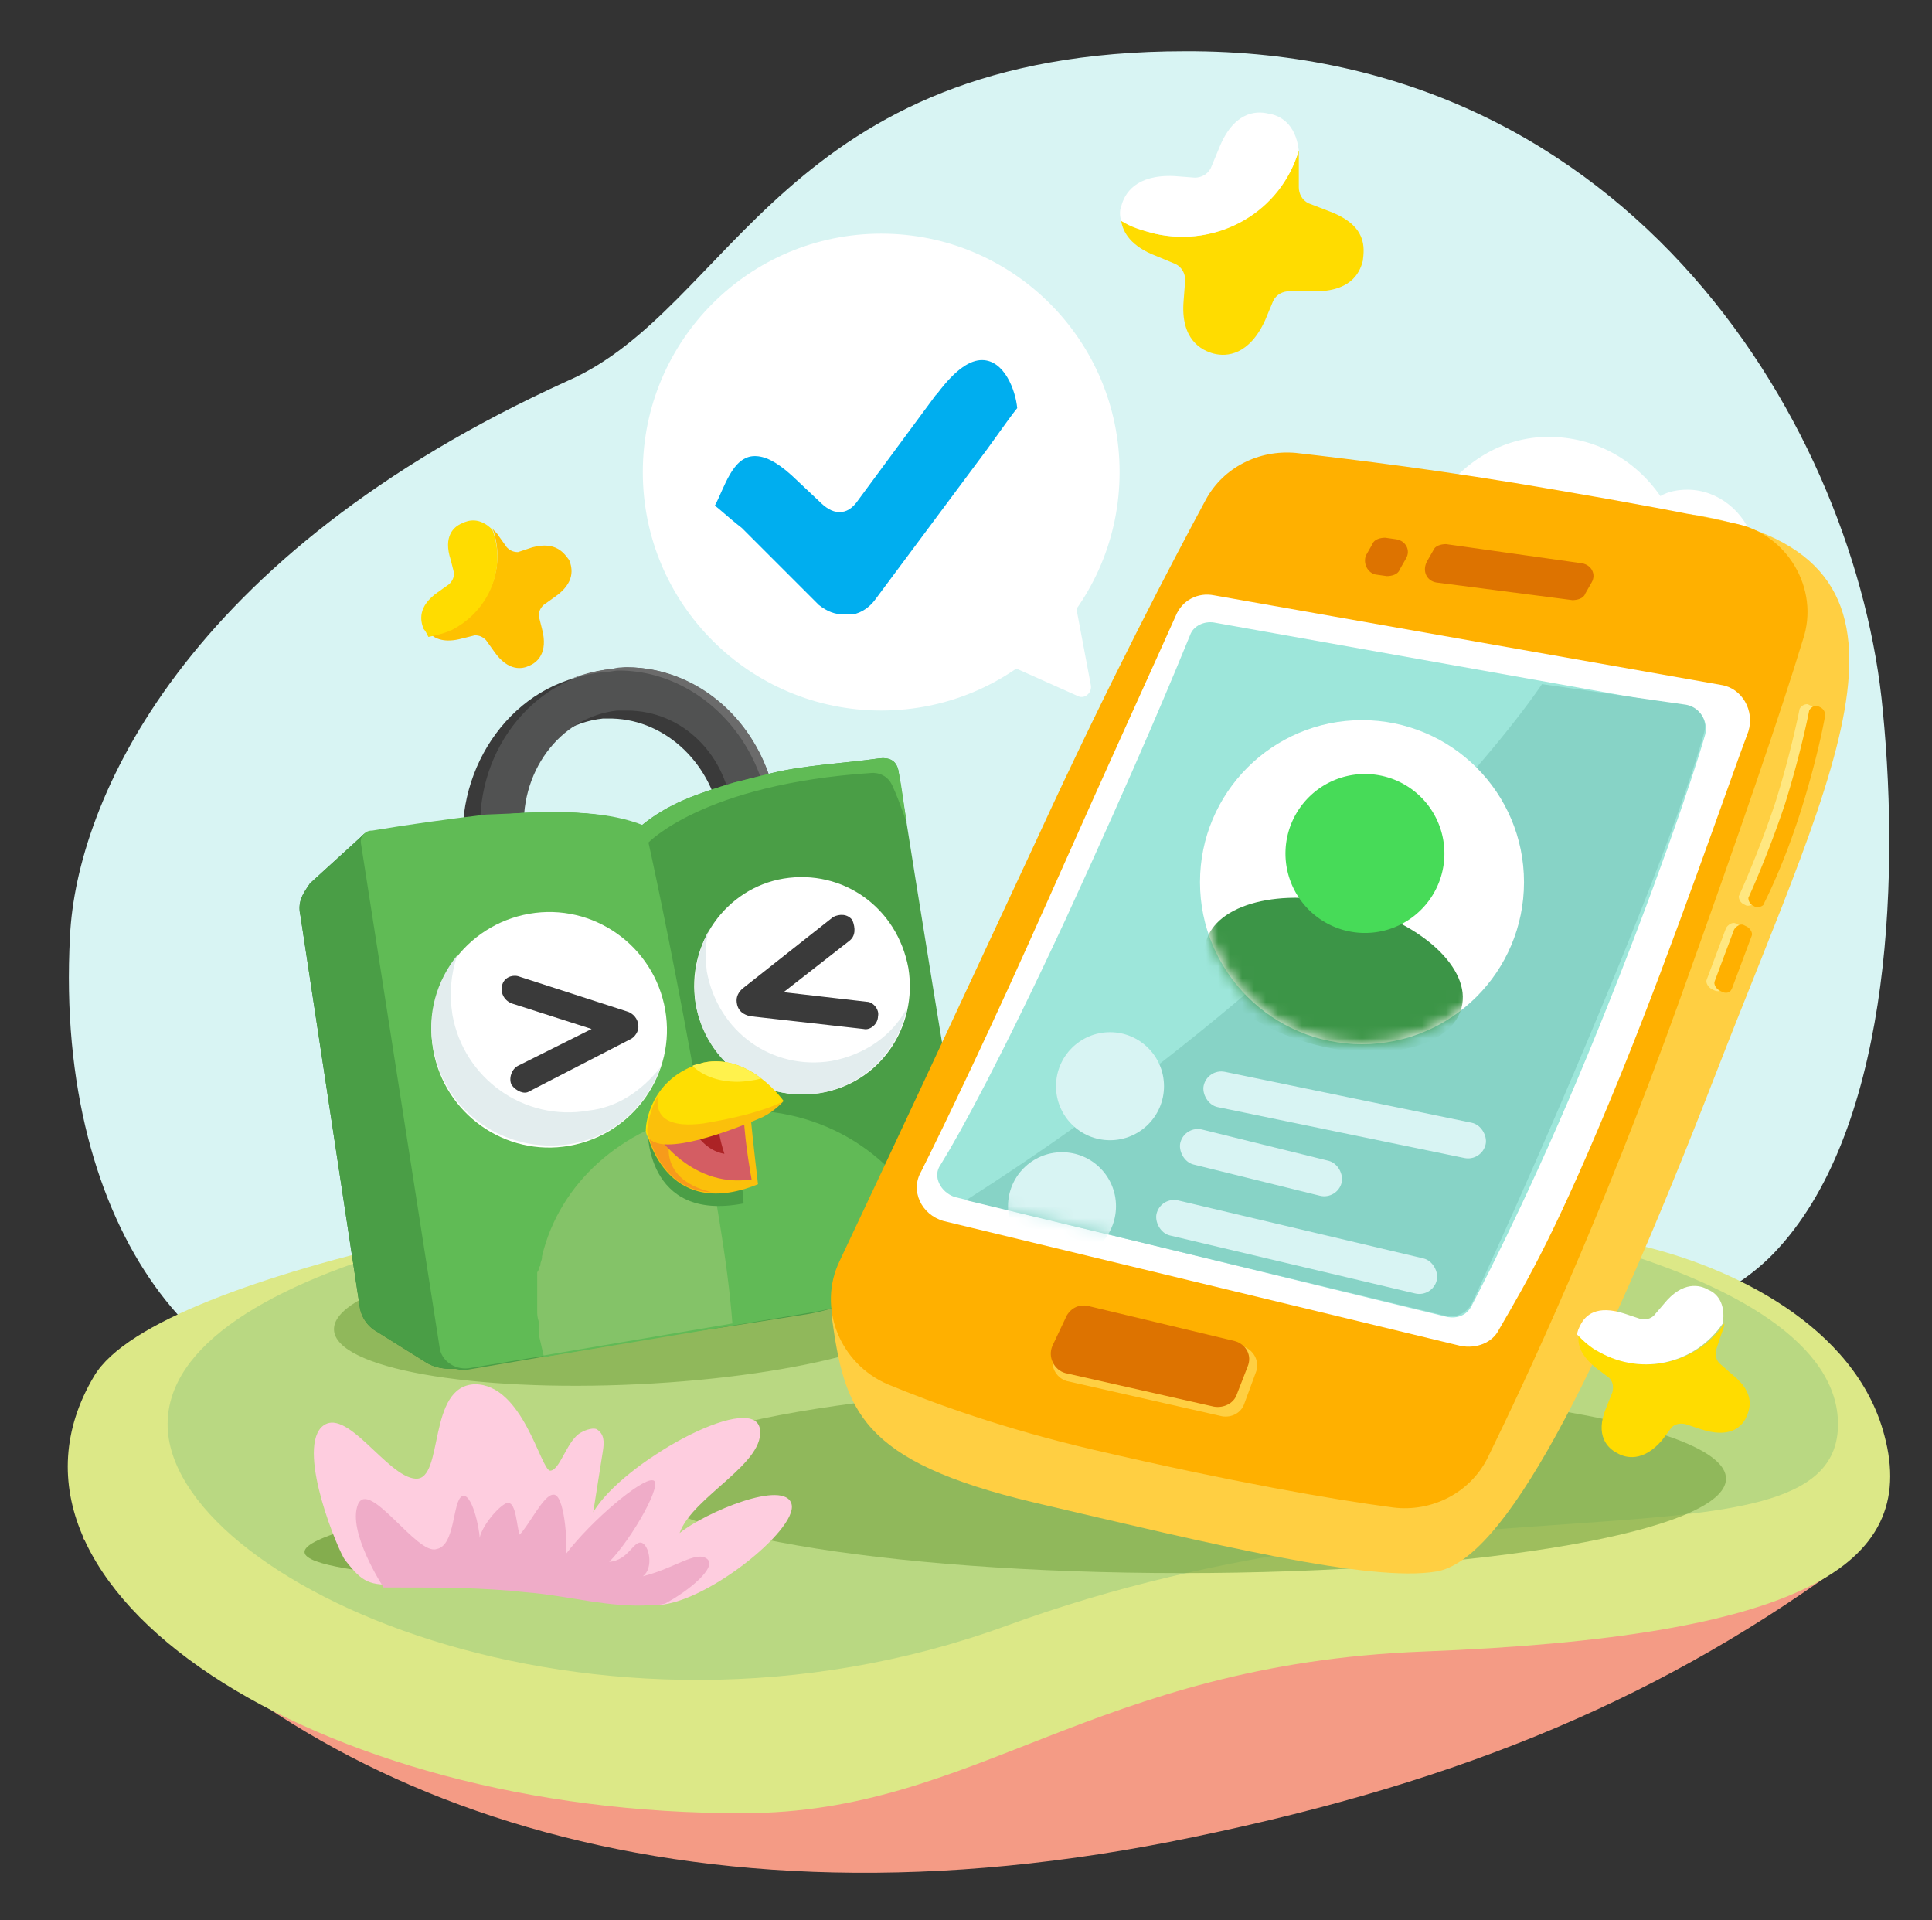 <svg width="161" height="160" viewBox="0 0 161 160" fill="none" xmlns="http://www.w3.org/2000/svg"><rect x="0" y="0" width="161" height="160" fill="#333333" stroke="none"/><path fill-rule="evenodd" clip-rule="evenodd" d="M156.9 59.2c1.467 14.933.4 35.333-9.067 45.2-12.533 13.067-48.133 6.133-69.6 6.133-22.933 0-30.133 3.067-47.6 5.6C17.7 118 4.5 102.933 5.833 78 6.367 66.8 15.3 46.267 47.3 31.733c13.733-6 18-27.466 51.467-27.466 37.466-.134 56 31.866 58.133 54.933z" fill="#D8F4F3"/><path d="M6.9 128.133c16.533 21.067 48.267 33.6 90.533 25.334 22.934-4.534 39.867-11.334 55.734-22.8L6.9 128.133z" fill="#F49B85"/><path d="M136.5 103.733c7.6 1.734 18.133 6.667 20.533 15.867 2.934 10.933-7.2 16.8-38.4 18-27.6 1.067-37.333 13.467-56.666 13.467-35.6.133-64.667-18.667-54.134-36.4 5.334-9.067 46.134-16 62.934-16.667 23.333-.933 49.466 2.133 65.733 5.733z" fill="#DCE887"/><path d="M153.167 118.666c0 12.934-32.534 3.334-69.334 16.8-34.4 12.534-69.866-3.733-69.866-16.8 0-13.066 33.333-20.533 69.867-20.533 36.399-.133 69.333 7.467 69.333 20.533z" fill="#B9D882"/><path opacity=".62" d="M98.5 131.067c25.037 0 45.334-3.522 45.334-7.867 0-4.345-20.297-7.867-45.334-7.867-25.037 0-45.333 3.522-45.333 7.867 0 4.345 20.296 7.867 45.333 7.867z" fill="#78A544"/><path d="M99.967 48c-2.8 3.333 8.4 5.466 19.6 6.133 11.2.533 26.933.4 31.733-3.467 2.4-2.133-2.4-5.333-5.2-5.6-.666-2.4-2.933-4.266-5.466-4.266-.8 0-1.6.133-2.267.533-2.133-3.067-5.467-4.933-9.333-4.933-3.867 0-7.2 2.133-9.334 5.333-.8-.4-1.733-.533-2.666-.533-2.4.133-4.4 1.6-5.2 3.733h-.134c-2.933-.133-8.933-.4-11.733 3.067z" fill="#fff"/><path opacity=".62" d="M53.167 115.333c13.866-.666 24.933-3.733 24.8-6.933-.134-3.067-11.467-5.2-25.334-4.533-13.866.666-24.933 3.733-24.8 6.933.134 3.2 11.467 5.2 25.334 4.533z" fill="#78A544"/><path d="M51.3 83.333c-6.533 0-11.867-5.2-12.667-12.133-.8-7.467 4.267-14.4 11.2-15.067.4 0 .8.267 1.2.267 6.534 0 11.867 5.2 12.667 12.133.4 3.6-.533 6.934-2.667 9.734-2.133 2.8-5.066 4.533-8.4 4.933-.4.133-.8.133-1.333.133zm-.267-23.466h-.8c-4.933.533-8.4 5.333-7.733 10.666.533 5.067 4.4 8.8 9.067 8.8h.8c2.4-.266 4.4-1.466 5.866-3.466 1.467-2 2.134-4.667 1.867-7.2-.667-4.934-4.533-8.667-9.067-8.8z" fill="#3A3A3A"/><path d="M52.633 82.267c-6.266 0-11.733-5.2-12.533-12-.8-7.334 4.134-13.867 10.933-14.534.4 0 .8-.133 1.2-.133 6.267 0 11.734 5.2 12.534 12 .4 3.6-.533 6.933-2.533 9.733-2 2.8-4.934 4.534-8.4 4.934h-1.2zm-.4-23.067h-.8c-4.8.533-8.266 5.2-7.733 10.533.534 4.934 4.4 8.8 8.8 8.8h.8c2.267-.266 4.4-1.466 5.867-3.466 1.466-2 2.133-4.534 1.866-7.2-.4-4.934-4.133-8.667-8.8-8.667z" fill="#515252"/><path d="M64.767 67.6c-.8-6.8-6.134-12-12.534-12-.4 0-.8 0-1.2.133a12.022 12.022 0 0 0-4.266 1.2c1.066-.533 2.266-.8 3.6-.933.4 0 .8-.133 1.2-.133 6.266 0 11.733 5.2 12.533 12 .4 3.6-.533 6.933-2.533 9.733-1.067 1.467-2.534 2.8-4.134 3.6 1.867-.8 3.6-2.133 4.8-3.867 2-2.8 2.934-6.133 2.534-9.733z" fill="#6B6B6B"/><path fill-rule="evenodd" clip-rule="evenodd" d="M43.167 79.067c-4-.4-7.467-.8-7.467-.8l-5.333-8.8-4.534 4.133c-.533.8-1.066 1.467-.8 2.667l4.934 32.533a2.871 2.871 0 0 0 1.2 2l4.266 2.667c.8.533 1.867.666 2.8.533l4.667-.8V79.067h.267z" fill="#3F843F"/><path fill-rule="evenodd" clip-rule="evenodd" d="M43.167 79.067c-4-.4-7.467-.8-7.467-.8l-5.333-8.8-4.534 4.133c-.533.8-1.066 1.467-.8 2.667l4.934 32.533a2.871 2.871 0 0 0 1.2 2l4.266 2.667c.8.533 1.867.666 2.8.533l4.667-.8V79.067h.267z" fill="#4A9E46"/><path fill-rule="evenodd" clip-rule="evenodd" d="M79.434 92.533S76.5 74.8 74.9 64.4c-.133-1.067-.8-1.333-1.733-1.2-2.8.4-6 .533-8.8 1.2l-3.2.8c-3.067.933-5.467 1.733-7.733 3.6-2.934-1.2-6.534-1.2-10-1.067L40.367 68c-3.333.4-6.267.8-9.467 1.333-.133 0-.533 0-.8.4-.266.267-.133.8-.133.8L36.5 112.4c.134 1.067 1.2 1.867 2.4 1.733l18-3.066 3.734-.534 6.8-1.066c8-1.467 13.333-8.134 12-16.934z" fill="#4A9E46"/><path fill-rule="evenodd" clip-rule="evenodd" d="M53.7 68.8c-2.933-1.2-6.533-1.2-10-1.067l-3.2.133c-3.333.4-6.266.8-9.466 1.334-.134 0-.534 0-.8.4-.267.267-.134.8-.134.8l6.534 41.866c.133 1.067 1.2 1.867 2.4 1.734l21.866-3.6c-1.2-14-7.066-41.6-7.2-41.6z" fill="#60BB55"/><path fill-rule="evenodd" clip-rule="evenodd" d="M75.567 68.533c-.267-1.466-.4-2.933-.667-4.133-.133-1.067-.8-1.333-1.733-1.2-2.8.4-6 .533-8.8 1.2l-3.2.8c-3.067.933-5.467 1.733-7.733 3.6-2.934-1.2-6.534-1.2-10-1.067L40.367 68c-1.733.133-3.333.4-4.933.667 2.933-.267 14.8-1.067 18.533 1.6 0 0 4.533-4.934 18.667-5.867 0 0 1.2-.133 1.733 1.067.667 1.466 1.067 2.8 1.2 3.066z" fill="#60BB55"/><path fill-rule="evenodd" clip-rule="evenodd" d="M61.033 92.533c-9.333.4-16.666 7.467-16.266 16.934 0 1.2.266 2.4.533 3.6l22.4-3.734c4.267-.666 7.867-3.066 10-6.533-2.667-6.533-9.2-10.667-16.667-10.267z" fill="#61BA56"/><path fill-rule="evenodd" clip-rule="evenodd" d="M44.9 111.067v.133c.133.533.267 1.2.4 1.733l15.733-2.666c-.4-5.334-1.6-11.6-2.666-17.6-6.534 1.333-11.734 5.866-13.2 12v.133c0 .133-.134.4-.134.533 0 .134 0 .134-.133.267 0 .133 0 .267-.133.4v3.2c0 .267 0 .533.133.933v.934z" fill="#84C368"/><path fill-rule="evenodd" clip-rule="evenodd" d="M65.3 73.2c4.934-.8 9.467 2.4 10.4 7.466.8 4.934-2.4 9.6-7.333 10.4-4.934.8-9.467-2.4-10.4-7.466-.8-4.933 2.533-9.6 7.333-10.4z" fill="#fff"/><path fill-rule="evenodd" clip-rule="evenodd" d="M69.3 88.4c-4.933.8-9.466-2.4-10.4-7.467-.133-1.2-.133-2.266.133-3.333-.933 1.733-1.333 3.867-1.066 6 .8 4.933 5.467 8.267 10.4 7.467 3.733-.667 6.533-3.6 7.2-7.067-1.2 2.267-3.467 3.867-6.267 4.4z" fill="#E3EDEE"/><path fill-rule="evenodd" clip-rule="evenodd" d="M72.233 83.466l-6.933-.8 5.467-4.266c.533-.4.533-1.067.266-1.734-.4-.533-1.066-.533-1.6-.266l-7.6 6c-.4.4-.533.8-.4 1.333.134.533.534.8 1.067.933l9.467 1.067c.533.133 1.2-.4 1.2-1.067.133-.533-.4-1.2-.934-1.2z" fill="#3A3A3A"/><path fill-rule="evenodd" clip-rule="evenodd" d="M44.1 76.133c5.333-.933 10.4 2.667 11.333 8 .934 5.334-2.666 10.4-8 11.334-5.333.933-10.4-2.667-11.333-8-.933-5.334 2.667-10.4 8-11.334z" fill="#fff"/><path fill-rule="evenodd" clip-rule="evenodd" d="M49.033 92.533c-5.333.934-10.4-2.666-11.333-8-.267-1.733-.134-3.333.4-4.933-1.733 2.133-2.534 4.933-2 7.733.933 5.334 6 8.8 11.333 8 3.6-.533 6.4-3.066 7.6-6.4-1.6 2-3.6 3.334-6 3.6z" fill="#E3EDEE"/><path fill-rule="evenodd" clip-rule="evenodd" d="M52.234 84.266l-9.067-2.933c-.533-.133-1.2.133-1.333.8-.134.534.133 1.2.8 1.467l6.666 2.133-6.133 3.067c-.533.267-.8 1.067-.533 1.6.4.533 1.066.8 1.466.533l8.534-4.4c.4-.267.666-.8.533-1.2 0-.4-.4-.933-.933-1.067z" fill="#3A3A3A"/><path fill-rule="evenodd" clip-rule="evenodd" d="M53.967 94s-.267 7.867 8 6.267c-.267-2.934-.4-5.467-.4-5.467l-7.6-.8z" fill="#4A9E46"/><path fill-rule="evenodd" clip-rule="evenodd" d="M53.834 94.133s1.466 7.734 9.333 4.534c0 0-.4-3.334-.667-6.134-1.867-1.6-8.666 1.6-8.666 1.6z" fill="#FBC00B"/><path fill-rule="evenodd" clip-rule="evenodd" d="M59.3 99.333c-4.933-1.2-3.333-4.933-3.333-4.933l-.667-1.067c-.8.4-1.466.534-1.466.534s.933 5.333 5.466 5.466z" fill="#F79B1B"/><path fill-rule="evenodd" clip-rule="evenodd" d="M54.367 94s2.933 5.066 8.266 4.266c0 0-.533-2.8-.666-5.333-1.867-1.6-7.6 1.067-7.6 1.067z" fill="#D45D63"/><path fill-rule="evenodd" clip-rule="evenodd" d="M57.967 94.4s.8 1.466 2.4 1.733c-.4-1.2-.533-2.266-.533-2.266l-1.867.533z" fill="#AC2325"/><path fill-rule="evenodd" clip-rule="evenodd" d="M53.834 93.867s.266-4.134 4.8-5.334c3.866-.8 6.666 3.2 6.666 3.2s-.8.8-1.866 1.2c-3.334 1.6-10 3.867-9.6.934z" fill="#FEDE02"/><path fill-rule="evenodd" clip-rule="evenodd" d="M65.3 91.733c-.667.4-2.667 1.2-6.667 1.867-4 .533-4-1.467-3.733-2.4-.8 1.333-.933 2.666-.933 2.666-.534 3.067 6.266.667 9.6-.8 1.066-.533 1.733-1.333 1.733-1.333z" fill="#FBC00B"/><path fill-rule="evenodd" clip-rule="evenodd" d="M61.434 90.133c.666 0 1.466-.133 2-.267-1.2-.933-2.934-1.733-4.8-1.333-.4.133-.667.133-.934.267.8.8 2.133 1.333 3.733 1.333z" fill="#FFF24D"/><path d="M44.9 132.4c-10.8-1.2-27.066-1.734-15.6-5.067 11.6-3.333 19.067-.533 24.667 2.933C59.7 133.6 58.9 134 44.9 132.4z" fill="#84AD4E"/><path d="M65.967 125.333c-.533-2.133-7.2.667-9.333 2.4 1.066-3.066 7.333-5.866 6.666-8.8-.8-2.933-11.466 2.934-13.866 7.067.266-1.733.533-3.333.8-5.067.133-.8.133-1.466-.534-1.866-.4-.134-1.066.133-1.466.4-1.067.8-1.6 3.066-2.4 3.066-.8-.133-2.267-7.2-6.267-7.2-4 .134-2.533 8-4.933 7.867s-5.867-6.267-7.867-4.267c-2 2.134 1.467 10.4 2 11.067 1.467 1.867 2 2.133 4.533 2 3.6 0 7.2.133 10.8.4 3.334.4 7.067 1.467 10.4 1.333 4 .134 12-6.266 11.467-8.4z" fill="#FECDDF"/><path d="M43.834 132.666c-3.6-.4-7.2-.4-10.8-.4h-1.067s-3.067-4.666-2.133-6.933c.933-2.133 4.933 4.267 6.533 3.733 1.6-.266 1.333-4 2.133-4.4.8-.4 1.467 2.667 1.467 3.467.267-1.2 1.867-2.933 2.4-2.933.666.133.666 1.866.933 2.666.8-.8 2-3.333 2.8-3.333.933-.133 1.2 4 1.067 4.933 2.133-2.8 6.267-6.266 7.2-6.133 1.067 0-1.733 4.933-3.6 6.8 1.6-.133 2-1.733 2.666-1.6.667.133 1.067 2.133.134 2.8 2.666-.667 4.4-2.133 5.333-1.467.934.667-1.466 2.667-3.466 3.734-.4.133-.934.133-1.2.133-3.334.267-6.934-.8-10.4-1.067z" fill="#EFACC8"/><path d="M69.3 109.6c1.067 7.867 2.267 12.133 16.933 15.6 14.8 3.467 28 6.667 33.467 5.733 5.6-.933 13.2-15.466 23.333-41.6 10.133-26.133 19.467-42.8-1.6-46.4-20.8-3.6-72.133 66.667-72.133 66.667z" fill="#FFCF42"/><path d="M91.166 120.8c11.467 2.667 19.867 4.133 24.934 4.8 3.2.4 6.4-1.2 7.867-4.133 3.2-6.534 9.333-19.6 16-38.134 5.066-14.133 8.4-23.866 10.266-30C151.7 49.067 148.9 44.4 144.5 43.6c-3.733-.8-8.667-1.733-14.933-2.8-9.2-1.6-16.934-2.533-21.6-3.067-3.067-.266-6 1.2-7.467 3.867-2.8 5.2-8 15.067-14.133 28.4-6.267 13.467-12.667 27.2-16.4 35.067-1.867 3.866 0 8.533 4 10.266 3.866 1.6 9.733 3.734 17.2 5.467z" fill="#FFB000"/><path d="M78.633 101.734l43.067 10.399c1.333.267 2.667-.266 3.2-1.333 2.4-4.133 4.8-8.133 10.133-21.2 4.4-10.8 9.2-24.8 10.667-28.666.533-1.734-.533-3.6-2.267-3.867L101.167 49.6c-1.334-.267-2.667.4-3.2 1.733-1.6 3.6-5.334 11.734-10.667 23.734-4.8 10.8-8.534 18.533-10.534 22.533-.933 1.6 0 3.6 1.867 4.134z" fill="#fff"/><path d="M89.033 110.267l-1.2 2.533c-.4.933.133 2 1.067 2.267L101.833 118c.8.133 1.6-.267 1.867-1.067l.933-2.533c.4-.933-.133-2-1.2-2.267l-12.533-2.8c-.8-.133-1.467.267-1.867.934z" fill="#FFCF42"/><path d="M79.567 99.734l41.066 10c.8.133 1.6-.134 2-.934 1.6-3.067 5.867-11.466 10.667-23.333 4.533-11.2 7.733-20.534 8.8-24.267.267-1.067-.4-2.133-1.333-2.267l-39.6-7.066c-.8-.133-1.734.267-2 1.067-1.2 2.933-4.267 10.4-10.4 23.733-5.334 11.466-8.667 17.6-10.4 20.4-.667.933 0 2.267 1.2 2.667z" fill="#9DE6DA"/><path d="M119.7 48.533L131.033 50c.4 0 .934-.133 1.067-.533l.533-.934c.4-.666 0-1.466-.8-1.6l-11.333-1.6c-.4 0-.933.134-1.067.534l-.533.933c-.4.8 0 1.6.8 1.733zm-5.067-.666l.933.133c.4 0 .934-.133 1.067-.533l.533-.934c.4-.666 0-1.466-.8-1.6l-.933-.133c-.4 0-.933.133-1.067.533l-.533.934c-.267.666.133 1.466.8 1.6zM88.9 109.6l-1.2 2.534c-.4.933.133 2 1.066 2.266l12.4 2.8c.8.134 1.6-.266 1.867-.933l.933-2.4c.4-.933-.133-1.867-1.066-2.133L90.633 108.8c-.666-.133-1.333.134-1.733.8z" fill="#DD7300"/><path d="M145.567 75.467l-.267-.134a.733.733 0 0 1-.4-.666s1.6-3.467 3.067-7.867c1.333-4.267 2-7.733 2-7.733.133-.267.4-.4.666-.4l.267.133c.267.133.4.4.4.667 0 0-.533 3.2-2 7.866-1.467 4.667-3.067 7.734-3.067 7.734 0 .266-.266.4-.666.4z" fill="#FFE780"/><path d="M146.366 75.6l-.266-.133a.733.733 0 0 1-.4-.667s1.6-3.467 3.066-7.867c1.334-4.266 2-7.733 2-7.733.134-.267.4-.4.667-.4l.267.133c.266.134.4.4.4.667 0 0-.534 3.2-2 7.867-1.467 4.666-3.067 7.733-3.067 7.733 0 .267-.4.4-.667.4z" fill="#FFB000"/><path d="M142.9 82.533l-.267-.133c-.266-.133-.533-.533-.4-.8l1.6-4.267c.134-.266.534-.533.8-.4l.267.134c.267.133.533.533.4.8l-1.6 4.266c-.133.4-.4.534-.8.4z" fill="#FFE780"/><path d="M143.566 82.667l-.266-.134c-.267-.133-.534-.533-.4-.8l1.6-4.266c.133-.267.533-.534.8-.4l.266.133c.267.133.534.533.4.8l-1.6 4.267c-.133.4-.4.533-.8.4z" fill="#FFB000"/><path d="M80.5 100c26.4-16.8 43-35.666 48-43l11.926 1.704c1.13.161 1.891 1.224 1.589 2.324-2.732 9.96-13.407 34.711-19.328 47.497a1.987 1.987 0 0 1-2.274 1.093L80.5 100z" fill="#87D3C6"/><path d="M73.434 59.2c10.972 0 19.866-8.895 19.866-19.867 0-10.972-8.894-19.866-19.866-19.866S53.567 28.36 53.567 39.333 62.462 59.2 73.434 59.2z" fill="#fff"/><path d="M89.567 50l1.333 7.067c.134.666-.533 1.2-1.066.933l-6.267-2.8 6-5.2z" fill="#fff"/><path d="M70.5 52.533c-1.2 0-2.266-.4-3.067-1.2l-6.666-6.267c-1.067-.933-1.867-1.6-2.134-1.866l-.933-.8.533-1.067c.134-.267.267-.667.4-.933.667-1.6 1.734-3.867 4.134-3.867 1.2 0 2.533.667 4 1.867l2.267 2.133c.533.4.666.533.8.533l.533-.533 6.666-8.933c1.6-2.134 3.2-3.067 4.8-3.067 2.667 0 4.267 3.067 4.4 5.333v.534l-.266.4c-.267.4-.534.666-.933 1.333l-1.6 2.133-9.334 12.4c-.666.934-1.6 1.467-2.666 1.734-.134 0-.4 0-.534.133h-.4z" fill="#00AEEF"/><path d="M81.833 30c1.867 0 2.8 2.533 2.934 4-.534.666-.8 1.066-2.534 3.466L72.9 50c-.4.533-1.067 1.066-1.867 1.2h-.666c-.8 0-1.467-.267-2.134-.8l-6.4-6.4c-1.2-.934-1.866-1.6-2.266-1.867.8-1.467 1.466-4.133 3.333-4.133.8 0 1.733.4 3.067 1.6l2.266 2.133c.534.533 1.067.933 1.734.933.533 0 1.066-.266 1.6-1.066l6.4-8.667.133-.133c1.6-2.134 2.8-2.8 3.733-2.8zm0-2.8c-2 0-4 1.2-5.866 3.6l-.134.133-.133.133-.133.267-5.734 7.733-1.866-1.733c-1.734-1.467-3.334-2.267-4.934-2.267-3.333 0-4.8 3.067-5.466 4.8-.134.267-.267.667-.4.8l-1.067 2 1.867 1.467c.133.133.933.8 2.133 1.867l6.667 6.266c1.066 1.067 2.533 1.6 4 1.6h.533c.267 0 .533 0 .667-.133 1.333-.267 2.666-1.067 3.466-2.267l9.334-12.533c.8-.933 1.2-1.6 1.6-2.133.533-.667.666-.934 1.066-1.334l.667-.8-.133-1.066c-.534-2.4-2.267-6.4-6.134-6.4z" fill="#fff"/><path d="M44.367 45.6l-1.2.4c-.4 0-.667-.133-.934-.4l-.666-.933c-.133-.267-.4-.4-.534-.667 1.2 3.2-.266 6.8-3.333 8.267-.667.266-1.2.4-1.867.533.4.4 1.2.8 2.667.4l1.067-.267c.4 0 .666.134.933.4l.667.934c1.2 1.733 2.4 1.466 2.933 1.2.667-.267 1.6-1.067 1.067-3.067l-.267-1.067c0-.4.133-.666.4-.933l.934-.667c1.733-1.2 1.466-2.4 1.2-3.066-.4-.534-1.067-1.6-3.067-1.067z" fill="#FEC100"/><path d="M41.033 44.133c-1.066-1.067-2-.8-2.533-.533-.666.267-1.6 1.066-.933 3.066l.267 1.067c0 .4-.134.667-.4.934l-.934.666c-1.733 1.2-1.467 2.4-1.2 3.067.134.133.267.4.4.666.667-.133 1.2-.266 1.867-.533 3.2-1.6 4.666-5.2 3.466-8.4zM110.767 17.6l-1.733-.667c-.534-.267-.8-.8-.8-1.333v-3.067c-1.6 5.067-6.8 8.133-12 6.934-1.067-.267-2-.667-2.8-1.067.133.933.8 2.133 2.933 2.933l1.6.667c.533.267.8.8.8 1.333l-.133 1.734c-.267 3.2 1.466 4.133 2.533 4.4 1.067.266 2.933.133 4.267-2.8l.666-1.6c.267-.534.8-.8 1.334-.8h1.733c3.333.133 4.133-1.467 4.4-2.534.133-1.067.4-2.933-2.8-4.133z" fill="#FFDC00"/><path d="M108.233 12.533c-.266-2.266-1.6-2.933-2.533-3.066-1.067-.267-2.933-.134-4.133 2.933L100.9 14c-.266.533-.8.8-1.333.8l-1.733-.133c-3.2-.134-4.134 1.466-4.4 2.533-.134.267-.134.8 0 1.2.8.533 1.733.8 2.8 1.067 5.333 1.2 10.533-1.867 11.999-6.934z" fill="#fff"/><path d="M144.366 114.533l-1.066-.933c-.267-.267-.4-.667-.267-1.2l.4-1.2c.133-.4.267-.667.267-.933-2.267 3.333-6.8 4.4-10.267 2.4-.667-.4-1.333-.934-1.867-1.467-.133.8.134 1.733 1.467 2.8l1.067.8c.266.267.4.667.266 1.2l-.533 1.333c-.933 2.267.133 3.334.933 3.734.667.4 2.134.8 3.734-1.067l.8-1.067c.266-.266.666-.4 1.2-.266l1.2.4c2.4.8 3.333-.134 3.733-.8.4-.8.933-2.134-1.067-3.734z" fill="#FFDC00"/><path d="M143.566 110.267c.267-1.734-.533-2.534-1.2-2.8-.666-.4-2.133-.8-3.733 1.2l-.8.933c-.267.267-.667.4-1.2.267l-1.2-.4c-2.4-.8-3.333.133-3.733.933-.134.267-.267.533-.267.8.533.533 1.067 1.067 1.867 1.467 3.6 2 8 .933 10.266-2.4z" fill="#fff"/><circle cx="92.5" cy="90.5" r="4.5" fill="#D8F4F3"/><mask id="a" style="mask-type:alpha" maskUnits="userSpaceOnUse" x="78" y="51" width="65" height="59"><path d="M79.567 99.733l41.066 10c.8.134 1.6-.133 2-.933 1.6-3.067 5.867-11.467 10.667-23.333 4.533-11.2 7.733-20.534 8.8-24.267.267-1.067-.4-2.133-1.333-2.267l-39.6-7.066c-.8-.134-1.734.266-2 1.066-1.2 2.934-4.267 10.4-10.4 23.734-5.334 11.466-8.667 17.6-10.4 20.4-.667.933 0 2.266 1.2 2.666z" fill="#A12131"/></mask><g mask="url(#a)"><circle cx="88.5" cy="100.5" r="4.5" fill="#D8F4F3"/></g><rect x="100.606" y="89" width="24" height="3" rx="1.5" transform="rotate(11.654 100.606 89)" fill="#D8F4F3"/><rect x="96.723" y="99.673" width="24" height="3" rx="1.5" transform="rotate(13.3 96.723 99.673)" fill="#D8F4F3"/><rect x="98.722" y="93.751" width="13.848" height="3" rx="1.5" transform="rotate(13.882 98.722 93.75)" fill="#D8F4F3"/><circle cx="113.5" cy="73.5" r="13.5" fill="#fff"/><mask id="b" style="mask-type:alpha" maskUnits="userSpaceOnUse" x="100" y="60" width="27" height="27"><circle cx="113.5" cy="73.5" r="12.5" fill="#E1CC00" stroke="#fff" stroke-width="2"/></mask><g mask="url(#b)"><path d="M109.656 87.06c5.886 1.5 11.322.107 12.142-3.112.821-3.219-3.285-7.045-9.17-8.545-5.886-1.5-11.322-.106-12.142 3.113-.821 3.219 3.285 7.044 9.17 8.544z" fill="#3C9547"/><path d="M110.276 76.752a6.622 6.622 0 1 0 6.938-11.282 6.622 6.622 0 0 0-6.938 11.282z" fill="#47DB58"/></g></svg>